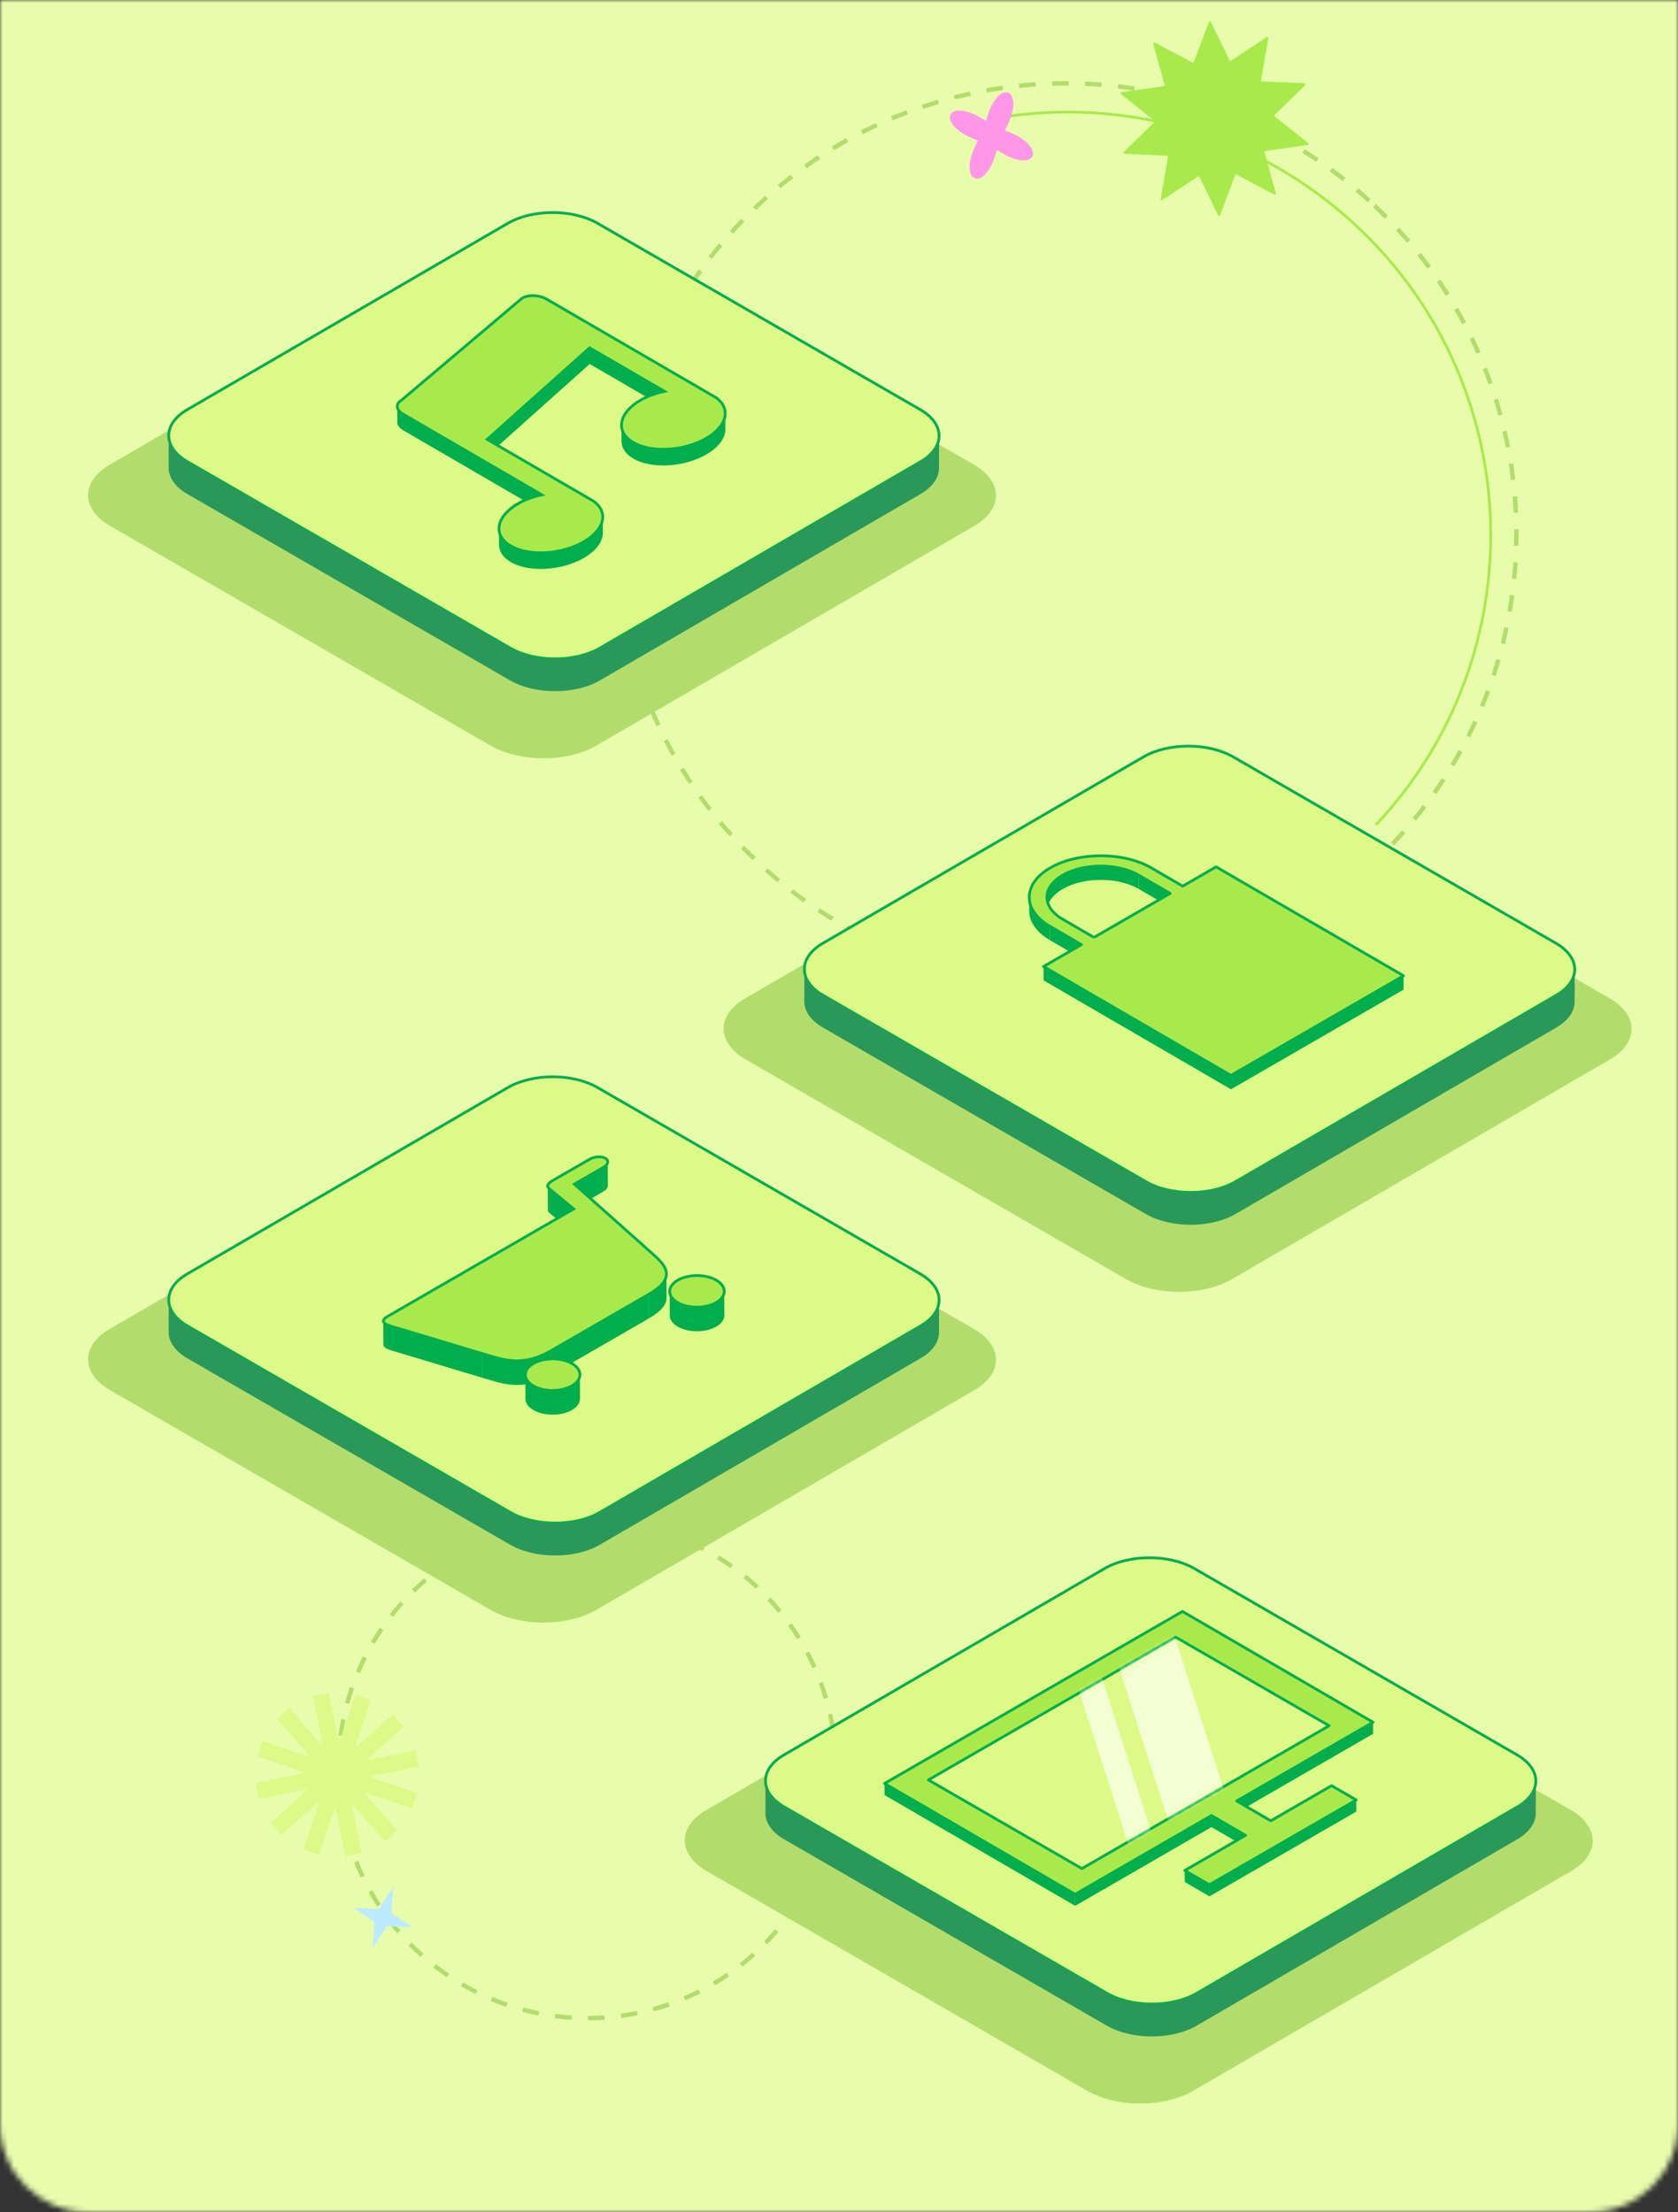 <svg width="305" height="402" viewBox="0 0 305 402" fill="none" xmlns="http://www.w3.org/2000/svg">
<rect x="0" y="0" width="305" height="402" fill="#333333" stroke="none"/>
<mask id="mask0_6107_12703" style="mask-type:alpha" maskUnits="userSpaceOnUse" x="0" y="0" width="305" height="402">
<path d="M0 0H305V386C305 394.837 297.837 402 289 402H16C7.163 402 0 394.837 0 386V0Z" fill="#D9D9D9"/>
</mask>
<g mask="url(#mask0_6107_12703)">
<rect x="-111" y="-11" width="506" height="499.194" fill="#E8FDAC"/>
<circle cx="106.749" cy="321.512" r="45.248" transform="rotate(172.506 106.749 321.512)" stroke="#B2DD6C" stroke-width="0.8" stroke-dasharray="3 3"/>
<path d="M64.204 346.676L68.855 346.914L71.475 342.892L71.145 347.68L75.001 350.29L70.351 350.052L67.731 354.074L68.061 349.286L64.204 346.676Z" fill="#BCEBFF"/>
<path d="M47.212 317.81L53.066 319.768C55.472 320.572 56.675 320.975 57.209 320.717C57.691 320.485 58.008 320.007 58.033 319.472C58.062 318.88 57.222 317.929 55.542 316.029L51.453 311.404L55.544 316.027C57.225 317.926 58.066 318.876 58.658 318.92C59.191 318.96 59.704 318.704 59.994 318.254C60.315 317.755 60.062 316.512 59.558 314.027L58.33 307.977L59.561 314.026C60.067 316.512 60.32 317.754 60.81 318.088C61.253 318.39 61.824 318.425 62.3 318.18C62.828 317.908 63.231 316.706 64.037 314.3L65.998 308.447L64.04 314.301C63.235 316.707 62.833 317.91 63.091 318.444C63.323 318.926 63.801 319.243 64.335 319.268C64.928 319.297 65.878 318.457 67.779 316.777L72.404 312.688L67.781 316.779C65.881 318.46 64.931 319.301 64.887 319.893C64.848 320.426 65.103 320.939 65.553 321.229C66.052 321.55 67.295 321.298 69.781 320.793L75.831 319.565L69.782 320.796C67.296 321.302 66.053 321.555 65.719 322.046C65.418 322.488 65.383 323.06 65.628 323.535C65.9 324.063 67.102 324.466 69.507 325.272L75.361 327.233L69.506 325.275C67.101 324.47 65.898 324.068 65.363 324.326C64.881 324.558 64.565 325.036 64.539 325.57C64.511 326.163 65.351 327.113 67.031 329.014L71.119 333.639L67.028 329.016C65.347 327.116 64.507 326.167 63.915 326.123C63.381 326.083 62.869 326.338 62.579 326.788C62.258 327.287 62.51 328.53 63.015 331.016L64.243 337.066L63.012 331.017C62.506 328.531 62.253 327.288 61.762 326.954C61.32 326.653 60.748 326.618 60.272 326.863C59.745 327.135 59.342 328.337 58.536 330.742L56.574 336.596L58.533 330.741C59.337 328.336 59.74 327.133 59.482 326.598C59.249 326.116 58.772 325.8 58.237 325.774C57.645 325.746 56.694 326.586 54.794 328.266L50.169 332.354L54.792 328.263C56.691 326.582 57.641 325.742 57.685 325.15C57.725 324.616 57.469 324.104 57.019 323.814C56.52 323.493 55.277 323.745 52.791 324.25L46.742 325.478L52.791 324.247C55.276 323.741 56.519 323.488 56.853 322.997C57.154 322.555 57.19 321.983 56.945 321.507C56.673 320.98 55.47 320.577 53.065 319.771L47.212 317.81Z" fill="#DDFA88" stroke="#DDFA88" stroke-width="3" stroke-linejoin="bevel"/>
<circle cx="193.767" cy="97.002" r="81.852" transform="rotate(-46.768 193.767 97.002)" stroke="#B2DD6C" stroke-width="0.8" stroke-dasharray="3 3"/>
<path d="M250.094 149.902C279.176 118.967 277.674 70.314 246.739 41.232C228.307 23.904 203.583 17.433 180.457 21.579" stroke="#A8EA4C" stroke-width="0.5"/>
<path d="M177.018 84.441C182.349 87.521 182.385 92.506 177.083 95.579L108.389 135.498C103.102 138.571 94.489 138.571 89.158 135.498L20.017 95.579C14.686 92.499 14.657 87.514 19.952 84.441L88.646 44.522C93.941 41.441 102.546 41.449 107.877 44.522L177.018 84.441Z" fill="#B2DD6C"/>
<path d="M167.28 74.45C171.803 77.061 171.832 81.288 167.338 83.9L109.053 117.774C104.566 120.386 97.258 120.386 92.736 117.774L34.075 83.907C29.553 81.296 29.531 77.061 34.018 74.457L92.303 40.583C96.797 37.971 104.097 37.971 108.62 40.583L167.28 74.45Z" fill="#DDFA88" stroke="#00AE4D" stroke-width="0.5" stroke-miterlimit="10"/>
<path d="M167.337 83.9L109.052 117.774C104.565 120.386 97.258 120.386 92.735 117.774L34.075 83.907C31.796 82.594 30.663 80.87 30.67 79.146L30.656 85.025C30.656 86.749 31.788 88.473 34.06 89.786L92.721 123.653C97.243 126.265 104.551 126.265 109.038 123.653L167.323 89.779C169.552 88.48 170.67 86.785 170.677 85.09L170.691 79.211C170.691 80.906 169.573 82.609 167.337 83.9Z" fill="#2A9859"/>
<path d="M94.952 54.159L94.922 54.174C94.922 54.174 94.937 54.166 94.952 54.159Z" fill="#60D9B6"/>
<path d="M94.922 54.173V57.116C94.922 57.116 94.951 57.109 94.958 57.102V54.159C94.958 54.159 94.929 54.166 94.922 54.173Z" fill="#60D9B6"/>
<path d="M107.185 66.148L120.79 74.054L120.783 71.111L107.178 63.205L88.567 79.839L88.575 82.782L107.185 66.148Z" fill="#00AE4D"/>
<path d="M131.834 75.107C131.834 76.658 130.651 78.338 128.364 79.658C124.339 81.981 118.41 82.32 115.106 80.401C113.67 79.572 112.978 78.454 112.971 77.263V80.207C112.985 81.397 113.678 82.515 115.113 83.344C118.417 85.263 124.346 84.924 128.372 82.602C130.658 81.281 131.841 79.601 131.841 78.05V75.107H131.834Z" fill="#00AE4D"/>
<path d="M98.515 89.923L73.282 75.258C72.582 74.854 72.229 74.335 72.222 73.844V76.787C72.229 77.278 72.59 77.797 73.289 78.201L98.522 92.866V89.923H98.515Z" fill="#00AE4D"/>
<path d="M106.096 98.471C102.071 100.794 96.142 101.133 92.838 99.207C91.402 98.377 90.71 97.259 90.703 96.069V99.012C90.717 100.202 91.41 101.313 92.845 102.15C96.149 104.069 102.078 103.737 106.103 101.414C108.39 100.094 109.573 98.413 109.573 96.862V93.919C109.573 95.47 108.383 97.151 106.096 98.471Z" fill="#00AE4D"/>
<path d="M94.158 91.539C90.133 93.862 89.527 97.296 92.831 99.214C96.135 101.133 102.064 100.801 106.089 98.478C109.725 96.379 110.569 93.379 108.297 91.409C108.131 91.251 107.965 91.121 107.72 90.976L107.438 90.818L88.561 79.846L107.171 63.212L120.776 71.118C119.218 71.442 117.71 71.99 116.426 72.726C112.401 75.049 111.795 78.49 115.099 80.409C118.403 82.328 124.332 81.988 128.357 79.666C131.986 77.574 132.837 74.573 130.572 72.604C130.493 72.524 130.406 72.445 130.319 72.358L130.045 72.2L99.316 54.339C98.046 53.603 96.091 53.517 94.937 54.159L72.994 72.712C71.854 73.368 71.962 74.501 73.261 75.258L98.493 89.923C96.928 90.248 95.421 90.796 94.136 91.539H94.158Z" fill="#A8EA4C" stroke="#00AE4D" stroke-width="0.5" stroke-miterlimit="10"/>
<path d="M292.549 181.411C297.879 184.491 297.915 189.475 292.614 192.548L223.919 232.468C218.632 235.541 210.019 235.541 204.688 232.468L135.547 192.548C130.216 189.468 130.187 184.484 135.482 181.411L204.176 141.491C209.471 138.411 218.076 138.418 223.407 141.491L292.549 181.411Z" fill="#B2DD6C"/>
<path d="M282.817 171.42C287.34 174.031 287.369 178.258 282.875 180.87L224.59 214.744C220.103 217.356 212.796 217.356 208.273 214.744L149.613 180.877C145.09 178.266 145.069 174.031 149.555 171.427L207.84 137.553C212.334 134.941 219.634 134.941 224.157 137.553L282.817 171.42Z" fill="#DDFA88" stroke="#00AE4D" stroke-width="0.5" stroke-miterlimit="10"/>
<path d="M282.875 180.87L224.59 214.744C220.103 217.356 212.796 217.356 208.273 214.744L149.613 180.877C147.334 179.564 146.201 177.84 146.208 176.116L146.194 181.995C146.194 183.719 147.326 185.443 149.599 186.756L208.259 220.623C212.782 223.235 220.089 223.235 224.576 220.623L282.861 186.749C285.09 185.45 286.208 183.755 286.215 182.06L286.229 176.181C286.229 177.876 285.111 179.579 282.875 180.87Z" fill="#2A9859"/>
<path d="M206.969 159.042L206.976 161.552L212.696 164.877L212.689 162.367L206.969 159.042Z" fill="#00AE4D"/>
<path d="M190.291 163.067V165.577C190.291 164.12 191.25 162.663 193.176 161.552C197 159.345 203.189 159.352 206.976 161.552V159.042C203.174 156.842 196.985 156.834 193.169 159.042C191.25 160.153 190.291 161.61 190.291 163.067Z" fill="#00AE4D"/>
<path d="M187.074 163.074V165.584C187.088 167.496 188.343 169.407 190.846 170.864V168.354C188.336 166.897 187.081 164.993 187.074 163.074Z" fill="#00AE4D"/>
<path d="M190.839 168.347L190.846 170.864L196.566 174.19L196.559 171.672L190.839 168.347Z" fill="#00AE4D"/>
<path d="M196.56 171.672L189.678 175.647L223.74 195.441L255.112 177.328L221.049 157.534L214.976 161.04L209.255 157.714C204.213 154.786 195.982 154.786 190.904 157.714C185.826 160.643 185.804 165.411 190.846 168.347L196.567 171.672H196.56ZM198.846 170.36L193.126 167.034C189.332 164.834 189.353 161.242 193.169 159.042C196.985 156.841 203.182 156.841 206.969 159.042L212.689 162.367L198.839 170.36" fill="#A8EA4C"/>
<path d="M198.846 170.36L193.126 167.034C189.332 164.834 189.353 161.242 193.169 159.042C196.985 156.841 203.182 156.841 206.969 159.042L212.689 162.367L198.839 170.36M196.56 171.672L189.678 175.647L223.74 195.441L255.112 177.328L221.049 157.534L214.976 161.04L209.255 157.714C204.213 154.786 195.982 154.786 190.904 157.714C185.826 160.643 185.804 165.411 190.846 168.347L196.567 171.672H196.56Z" stroke="#00AE4D" stroke-width="0.5" stroke-linejoin="round"/>
<path d="M189.679 175.647L189.686 178.165L223.748 197.958L223.741 195.448L189.679 175.647Z" fill="#00AE4D"/>
<path d="M223.74 195.448L223.747 197.958L255.119 179.845L255.112 177.335L223.74 195.448Z" fill="#00AE4D"/>
<path d="M285.486 328.916C290.817 331.997 290.853 336.981 285.551 340.054L216.857 379.974C211.569 383.047 202.956 383.047 197.626 379.974L128.484 340.054C123.154 336.974 123.125 331.989 128.419 328.916L197.114 288.997C202.408 285.917 211.014 285.924 216.345 288.997L285.486 328.916Z" fill="#B2DD6C"/>
<path d="M275.749 318.918C280.272 321.53 280.3 325.757 275.806 328.368L217.521 362.243C213.035 364.854 205.727 364.854 201.204 362.243L142.544 328.375C138.021 325.764 138 321.53 142.487 318.926L200.772 285.051C205.266 282.44 212.566 282.44 217.089 285.051L275.749 318.918Z" fill="#DDFA88" stroke="#00AE4D" stroke-width="0.5" stroke-miterlimit="10"/>
<path d="M275.806 328.375L217.521 362.25C213.034 364.861 205.727 364.861 201.204 362.25L142.544 328.383C140.264 327.07 139.132 325.346 139.139 323.622L139.125 329.501C139.125 331.225 140.257 332.949 142.529 334.262L201.189 368.129C205.712 370.74 213.02 370.74 217.506 368.129L275.791 334.254C278.02 332.956 279.138 331.261 279.146 329.566L279.16 323.687C279.16 325.382 278.042 327.084 275.806 328.375Z" fill="#2A9859"/>
<path d="M224.784 327.293L224.791 329.4L249.576 315.088L249.569 312.982L224.784 327.293Z" fill="#00AE4D"/>
<path d="M220.203 329.941L220.21 332.04L226.407 335.647L226.4 333.54L220.203 329.941Z" fill="#00AE4D"/>
<path d="M215.348 339.924L215.355 342.023L219.828 344.627L219.821 342.521L215.348 339.924Z" fill="#00AE4D"/>
<path d="M219.821 342.521L219.828 344.627L246.525 329.219L246.518 327.113L219.821 342.521Z" fill="#00AE4D"/>
<path d="M160.771 324.112L195.417 344.252L220.203 329.941L226.399 333.54L215.348 339.924L219.821 342.521L246.518 327.113L242.038 324.509L230.98 330.893L224.784 327.293L249.569 312.982L214.923 292.849L160.771 324.112Z" fill="#A8EA4C" stroke="#00AE4D" stroke-width="0.5" stroke-linecap="square" stroke-linejoin="round"/>
<path d="M160.771 324.112L160.778 326.219L195.425 346.352L195.417 344.252L160.771 324.112Z" fill="#00AE4D"/>
<path d="M195.417 344.252L195.425 346.351L220.21 332.04L220.203 329.941L195.417 344.252Z" fill="#00AE4D"/>
<path d="M241.592 313.624L196.645 339.578L168.75 323.47L213.697 297.523L241.592 313.624Z" fill="#DDFA88" stroke="#00AE4D" stroke-width="0.5" stroke-linecap="square" stroke-linejoin="round"/>
<mask id="mask1_6107_12703" style="mask-type:luminance" maskUnits="userSpaceOnUse" x="170" y="297" width="70" height="41">
<path d="M239.636 314.562L199.926 337.457L170.199 322.843L213.703 297.733L239.636 314.562Z" fill="white"/>
</mask>
<g mask="url(#mask1_6107_12703)">
<path opacity="0.8" d="M210.711 337.414L205.12 335.235L194.047 300.769L199.638 302.948L210.711 337.414Z" fill="#F8FFE4"/>
<path opacity="0.8" d="M223.854 329.638L212.356 330.871L201.283 296.398L212.782 295.172L223.854 329.638Z" fill="#F8FFE4"/>
</g>
<path d="M177.018 241.511C182.349 244.591 182.385 249.576 177.083 252.649L108.389 292.568C103.102 295.641 94.489 295.641 89.158 292.568L20.017 252.649C14.686 249.568 14.657 244.584 19.952 241.511L88.646 201.591C93.941 198.511 102.546 198.519 107.877 201.591L177.018 241.511Z" fill="#B2DD6C"/>
<path d="M167.281 231.513C171.804 234.124 171.833 238.351 167.339 240.963L109.054 274.837C104.567 277.448 97.26 277.448 92.737 274.837L34.077 240.97C29.554 238.359 29.532 234.124 34.019 231.52L92.304 197.646C96.798 195.034 104.098 195.034 108.621 197.646L167.281 231.513Z" fill="#DDFA88" stroke="#00AE4D" stroke-width="0.5" stroke-miterlimit="10"/>
<path d="M167.339 240.97L109.054 274.844C104.567 277.456 97.26 277.456 92.737 274.844L34.077 240.977C31.797 239.664 30.665 237.94 30.672 236.216L30.658 242.095C30.658 243.819 31.79 245.543 34.062 246.856L92.723 280.723C97.246 283.335 104.553 283.335 109.04 280.723L167.325 246.849C169.554 245.55 170.672 243.855 170.679 242.16L170.693 236.281C170.693 237.976 169.575 239.679 167.339 240.97Z" fill="#2A9859"/>
<path d="M110.48 215.521L110.465 211.135C110.465 211.474 110.191 211.849 109.679 212.145L109.694 216.531C110.206 216.235 110.48 215.86 110.48 215.521Z" fill="#00AE4D"/>
<path d="M104.399 215.196L104.406 219.582L109.701 216.523L109.686 212.145L104.399 215.196Z" fill="#00AE4D"/>
<path d="M99.565 215.528L99.579 219.914C99.579 220.109 99.702 220.303 99.94 220.505L99.926 216.119C99.68 215.925 99.565 215.73 99.565 215.528Z" fill="#00AE4D"/>
<path d="M99.926 216.112L99.941 220.498L104.305 224.083L104.29 219.697L99.926 216.112Z" fill="#00AE4D"/>
<path d="M121.149 235.913L121.134 231.527C121.134 232.645 120.29 233.85 117.946 235.199L117.96 239.585C120.305 238.229 121.156 237.024 121.149 235.913Z" fill="#00AE4D"/>
<path d="M69.68 240.068L69.695 244.454C69.695 244.894 70.452 245.211 71.26 245.449L71.246 241.064C70.43 240.826 69.68 240.508 69.68 240.068Z" fill="#00AE4D"/>
<path d="M100.136 245.486L100.15 249.871L117.953 239.592L117.946 235.206L100.136 245.486Z" fill="#00AE4D"/>
<path d="M71.252 241.071L71.259 245.457L87.619 250.369L87.605 245.983L71.252 241.071Z" fill="#00AE4D"/>
<path d="M87.606 245.983L87.62 250.369C91.465 251.516 94.942 252.879 100.15 249.871L100.135 245.486C94.92 248.494 91.443 247.137 87.606 245.983Z" fill="#00AE4D"/>
<path d="M100.496 214.518C99.508 215.088 99.284 215.586 99.926 216.112L104.29 219.697L70.466 239.224C68.879 240.14 69.99 240.689 71.252 241.064L87.613 245.976C91.457 247.123 94.934 248.486 100.143 245.478L117.945 235.199C123.103 232.22 121.018 229.962 118.559 227.805L104.398 215.196L109.686 212.145C110.566 211.64 110.739 210.904 110.032 210.493C109.325 210.082 108.07 210.154 107.161 210.68L100.496 214.525V214.518Z" fill="#A8EA4C" stroke="#00AE4D" stroke-width="0.5" stroke-miterlimit="10"/>
<path d="M121.726 234.694L121.74 239.08C121.74 239.809 122.223 240.537 123.183 241.093C125.116 242.218 128.254 242.211 130.194 241.093C131.175 240.53 131.659 239.787 131.659 239.051L131.644 234.665C131.644 235.408 131.161 236.144 130.18 236.707C128.239 237.825 125.102 237.832 123.168 236.707C122.209 236.151 121.733 235.423 121.726 234.694Z" fill="#00AE4D"/>
<path d="M123.19 232.653C121.25 233.771 121.235 235.589 123.168 236.714C125.102 237.839 128.239 237.832 130.18 236.714C132.12 235.589 132.135 233.778 130.202 232.653C128.268 231.527 125.138 231.527 123.19 232.653Z" fill="#A8EA4C" stroke="#00AE4D" stroke-width="0.5" stroke-miterlimit="10"/>
<path d="M95.49 249.842L95.505 254.228C95.505 254.957 95.988 255.685 96.947 256.248C98.881 257.373 102.011 257.373 103.959 256.248C104.94 255.685 105.423 254.942 105.423 254.207L105.409 249.821C105.409 250.564 104.925 251.3 103.944 251.862C102.004 252.988 98.866 252.988 96.933 251.862C95.974 251.307 95.49 250.578 95.49 249.842Z" fill="#00AE4D"/>
<path d="M96.955 247.794C95.014 248.919 95 250.73 96.933 251.855C98.866 252.98 101.997 252.98 103.945 251.855C105.892 250.73 105.899 248.919 103.966 247.794C102.033 246.669 98.902 246.669 96.955 247.794Z" fill="#A8EA4C" stroke="#00AE4D" stroke-width="0.5" stroke-miterlimit="10"/>
<path d="M237.123 15.143C237.298 15.151 237.379 15.365 237.253 15.487L231.705 20.867C231.619 20.951 231.626 21.091 231.72 21.167L237.76 25.987C237.897 26.096 237.837 26.317 237.664 26.341L230.013 27.433C229.894 27.45 229.816 27.568 229.848 27.684L231.902 35.134C231.948 35.303 231.77 35.446 231.615 35.364L224.784 31.75C224.678 31.694 224.546 31.744 224.504 31.857L221.786 39.091C221.724 39.255 221.496 39.266 221.419 39.109L218.017 32.17C217.964 32.062 217.828 32.025 217.727 32.091L211.276 36.346C211.13 36.443 210.939 36.318 210.969 36.145L212.295 28.532C212.315 28.413 212.227 28.303 212.107 28.298L204.387 27.948C204.211 27.94 204.131 27.727 204.256 27.605L209.804 22.225C209.891 22.141 209.884 22 209.79 21.925L203.749 17.105C203.612 16.995 203.672 16.775 203.846 16.75L211.496 15.659C211.616 15.642 211.693 15.524 211.661 15.407L209.608 7.957C209.561 7.788 209.739 7.645 209.894 7.727L216.725 11.341C216.832 11.397 216.963 11.347 217.006 11.235L219.724 4C219.785 3.836 220.013 3.825 220.091 3.983L223.493 10.921C223.546 11.03 223.682 11.067 223.783 11L230.234 6.745C230.38 6.649 230.571 6.774 230.541 6.946L229.215 14.56C229.194 14.679 229.282 14.789 229.403 14.794L237.123 15.143Z" fill="#A8EA4C"/>
<path d="M181.205 27.24C178.996 35.709 173.579 33.005 177.791 25.537C169.686 22.739 171.949 17.122 179.217 21.998C181.425 13.53 186.843 16.234 182.63 23.702C190.735 26.5 188.473 32.116 181.205 27.24Z" fill="#FF97E9"/>
</g>
</svg>
